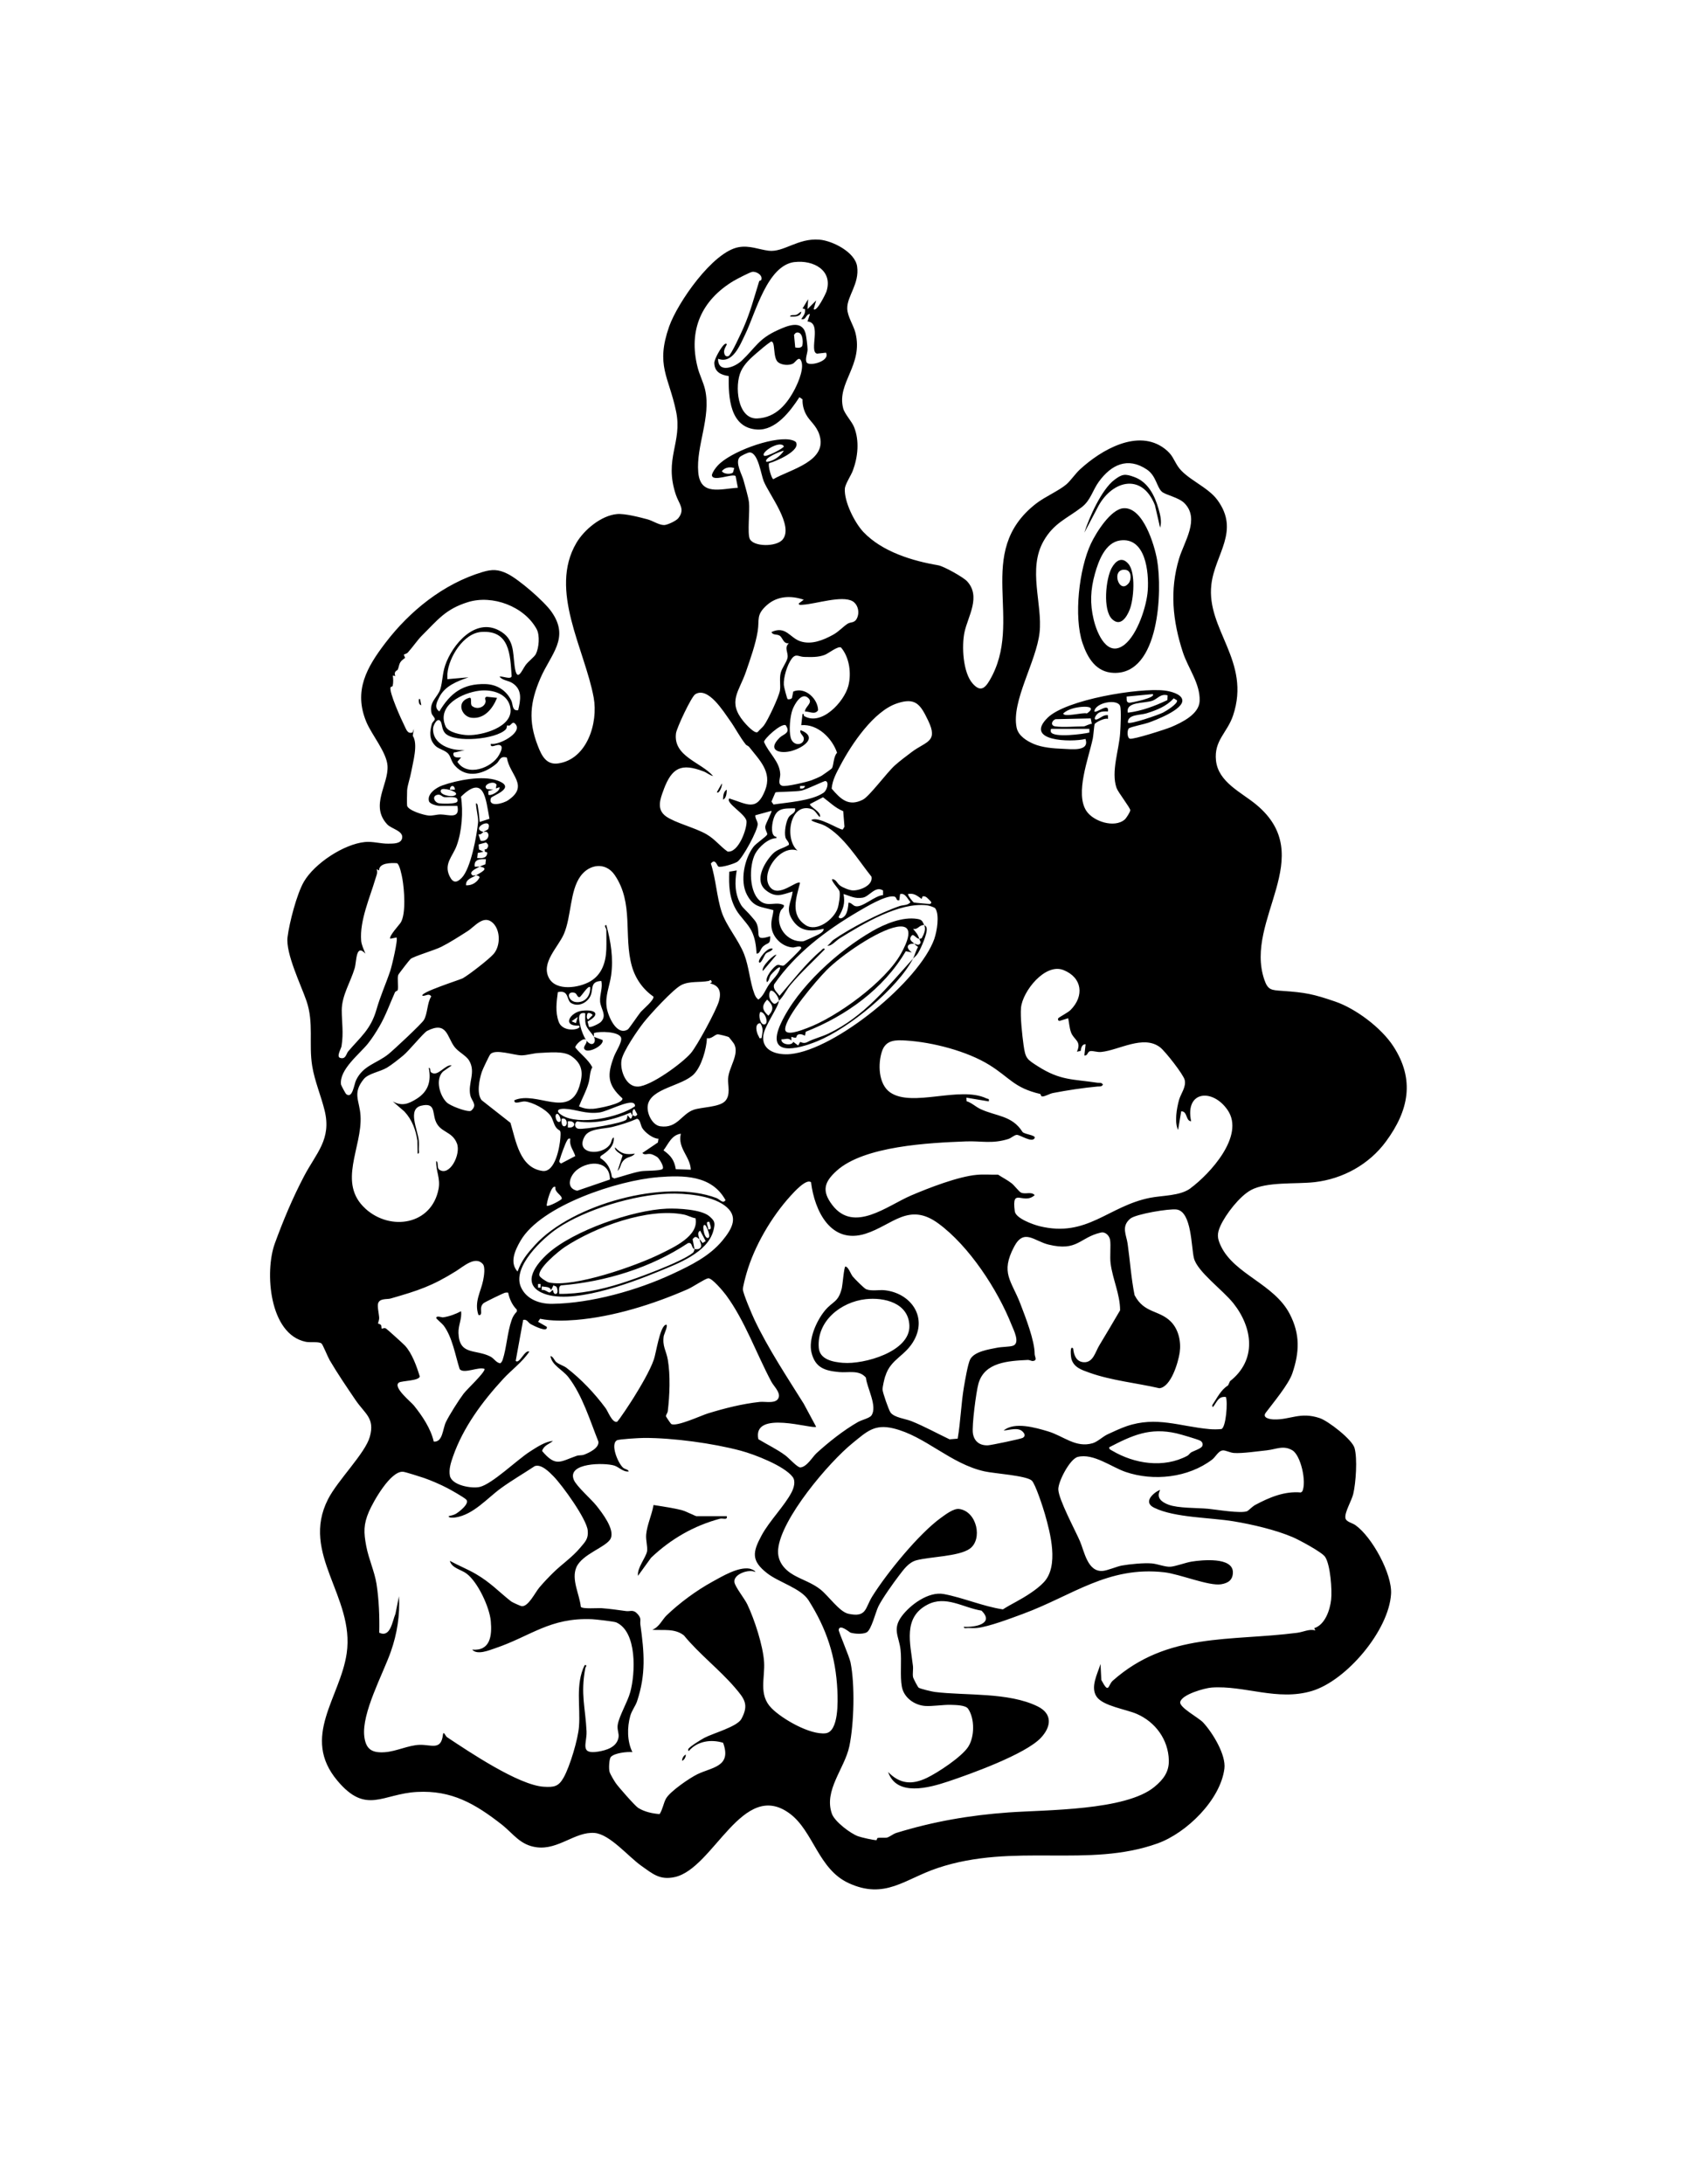 <svg viewBox="0 0 612 792" version="1.1" xmlns="http://www.w3.org/2000/svg" id="Layer_1">
  
  <path d="M453.73,431.56c5.85-3.16,16.37-2.13,23.21-2.91,10.22-1.18,19.72-6.42,25.83-14.71,8.35-11.33,10.54-22.46,2.71-34.53-4.41-6.79-13.74-13.73-21.13-16.25-8-2.73-10.7-3.27-19.11-3.86-4.09-.29-5.29-.24-6.62-4.19-7.26-21.69,19.76-44.53-2.86-63.33-5.38-4.48-13.77-8.1-14.63-15.99-.79-7.29,4.09-10.07,6.19-16.34,6.63-19.76-9.77-31.11-7.87-47.49,1.28-11.04,10.55-19.35,2.14-30.73-3.57-4.83-11.37-7.6-14.35-12.22-1.62-2.51-1.88-4.14-4.72-6.31-9.74-7.44-23.15.53-30.71,7.49-1.74,1.6-3.4,4.1-4.93,5.42-2.7,2.32-7.8,4.5-11.02,7-22.9,17.83-4.06,42.44-16.89,64.16-1.85,3.14-3.48,4.03-6.1,1.1-3.57-3.98-4.05-13.67-2.96-18.71,1.25-5.73,6.05-12.85.9-18.41-1.37-1.47-8.44-5.43-10.44-5.77-9.37-1.59-20.32-4.9-27.13-12.05-3.2-3.37-7.06-11.09-6.75-15.73.11-1.65,2.25-4.82,2.9-6.56,1.83-4.92,2.45-10.76.46-15.75-.87-2.18-3.43-4.75-3.97-6.84-2.42-9.27,7.43-15.65,4.44-27.41-.69-2.72-2.9-5.89-2.96-8.78-.09-4.48,4.49-8.95,3.58-15.25-.75-5.2-8.97-9.34-13.71-9.71-7.83-.62-12.97,4.71-18.43,4.01-3.59-.46-6.85-1.97-10.78-1.29-9.41,1.61-22.25,20.17-25.28,28.81-4.95,14.16-.11,18.06,2.53,30.77,2.35,11.32-4.5,17.06-.07,30.24,1.1,3.28,3.47,5.2.85,8.49-.75.94-3.95,2.45-5.11,2.46-1.84.03-4.2-1.58-5.99-2.06-2.95-.79-8.28-2.18-11.14-1.92-5.72.53-11.91,5.68-14.73,10.49-10.08,17.17,3.07,38.53,6.29,56.03,1.69,9.16-2.38,22.38-12.85,23.89-4.39.63-6.04-2.86-7.4-6.35-3.52-9.04-2.84-15.79.9-24.48,3.82-8.88,10.79-14.56,4.05-24.16-2.68-3.82-11.76-11.69-15.96-13.77-3.31-1.64-5.57-1.69-9.1-.63-14.18,4.26-26.36,14.13-35.15,25.63-6.78,8.88-11.74,17.42-6.91,28.84,1.96,4.63,7.32,10.94,7.63,15.79.44,6.82-6.46,14.43-.09,21.25,1.52,1.63,5.97,2.35,5.38,5.03-.45,2.05-3.23,1.92-4.96,1.95-2.84.05-5.65-.88-8.51-.6-7.7.77-18.25,7.75-22.13,14.35-2.61,4.46-5.32,14.98-5.96,20.16-.72,5.88,4.87,17.31,6.86,23.08,2.75,7.96.78,15.52,2.08,23.59.88,5.47,3.24,10.93,4.52,16.2,2.55,10.45-3.04,15.36-7.45,23.76-4.15,7.9-7.59,16.11-10.64,24.48-3.68,10.12-2.09,32.87,11.25,35.61,1.68.34,4.69-.18,5.7.61.48.37,2.3,4.92,2.96,6.04,2.89,4.92,6.19,9.75,9.39,14.47,3.44,5.06,7.07,6.51,5.18,13.31-1.67,6.01-11.65,15.74-15.17,22.66-10.12,19.86,9.76,35.27,6.78,55.86-2.33,16.09-16.74,30.33-3.34,46.23,10.46,12.42,16.25,4.72,28.85,4.04,12.55-.68,21.08,4.29,30.61,11.72,4.35,3.39,6.75,7.58,12.85,8.35,7.87,1,13.94-5.76,20.94-5.2,5.53.44,12.2,8.53,16.94,11.89,4.22,2.99,6.75,5.28,12.15,4.11,14.16-3.08,24.63-35.85,41.83-22.95,8.48,6.37,10.28,20.09,21.25,25.13,13.22,6.08,20.28-1.44,32.29-5.46,27.69-9.26,54.56.13,79.81-8.93,10.45-3.75,22.78-15.73,24.23-27.11.64-5.04-4.34-13.13-7.76-16.78-1.62-1.72-8.64-5.41-8.27-7.36.53-2.76,8.89-5.08,11.4-5.26,11.89-.85,23.85,4.99,36.37,1.24,12.58-3.77,27.96-22,28.72-35.22.42-7.27-6.93-20.66-12.91-24.9-1.25-.89-3.46-1.18-3.66-2.66-.28-2.07,2.28-6.25,2.85-8.66.95-3.97,1.57-12.87.46-16.7-.9-3.09-9.52-9.76-12.62-10.8-7.11-2.4-10.77.69-16.69.47-1.68-.06-4.23-.65-2.88-2.44,2.66-3.55,8.25-10.2,9.63-14.25,2.62-7.72,2.86-14.21-.94-21.54-5.66-10.92-20.04-14.34-24.95-24.59-1.4-2.91-1.48-4.51-.17-7.4,1.89-4.16,6.94-10.71,10.98-12.89ZM377.13,229.34c1.13-10.35-4.38-22.92,1.47-33.19,3.72-6.53,8.52-8.14,13.86-12.27,3.19-2.46,3.91-6.09,6.14-9.17,4.51-6.22,10.49-9.13,17.46-4.46,3.36,2.25,3.58,6.42,5.45,8.06,1.37,1.2,6.1,2.02,8.21,4.18,5.61,5.73-.14,13.92-1.97,20.01-3.48,11.54-2.34,22.64,1.35,33.97,1.92,5.89,6.33,11.36,6.1,17.7-.17,4.81-6.49,7.83-10.29,9.44-1.96.83-13.83,4.63-15.02,4.25-1.06-.34-1.05-3.24-.3-3.8.66-.49,5.67-1.52,7.01-2,2.69-.96,12.78-4.81,12.31-8.24-.32-2.28-4.6-3.22-6.52-3.44-9.29-1.03-35.59,3.29-42.31,9.85-8.78,8.57,8.45,8.99,13.7,7.72,1.61,4.67-5.18,3.68-8.3,3.57-3.32-.12-7.4-.46-10.42-1.74-2.6-1.1-5.63-2.97-6.25-5.91-2.01-9.55,7.16-23.94,8.32-34.52ZM395.69,260.5l.4,1.98c-.83-.08-2.42.91-2.92.91-2.99,0-7.63.42-10.36,0-1.78-.27-1.33-2.05.09-2.61l12.79-.28ZM385.74,258.66c1.76-1.54,4.38-2.14,6.65-2.34,2.59-.24,5.02.27,1.9,2.38-1.21-.52-8.61,1.58-8.55-.04ZM395.19,264.29v1.34c-2.29.55-12.99,1.99-13.96-.22-.07-.17-.16-1.13.23-1.13h13.74ZM396.41,267.99c.24-1.12.55-5.17.68-5.41.39-.69,3.8-2.4,4.86-1.89v-1.35c-1.53-.23-2.6.93-3.77,1.42-1.96.82-.75-1.81.72-2.44,1.01-.43,1.98-.37,3.04-.34.52-3.46-4.15.73-4.96,0,.37-3.27,8.44-4.71,9.38-1.95.48,1.41.13,7.82,0,9.8-.41,6.2-3.36,13.96-1.31,19.87.56,1.61,4.95,7.17,4.98,8.07.02.65-1.48,2.95-2.01,3.4-3.74,3.2-11.43.71-13.95-3.18-4.1-6.33.82-18.97,2.32-26ZM423.49,253.86c-4.55,2.14-9.28,3.95-14.33,4.57-.86-4.14,5.97-3.28,8.93-4.35,1.89-.69,2.9-2.65,5.49-1.95l-.08,1.72ZM425.79,253.22l1.18.71c.52,1.19-4.03,3.94-5.03,4.45-1.63.82-11.99,4.42-12.78,3.66-.1-3.08,4.37-2.64,6.75-3.38,3.74-1.17,7.22-2.51,9.88-5.44ZM409.79,254.82c-.55-.01-.85-.2-1.03-.72l-.06-1.52,9.46-.9c1.48,1.29-7.8,3.14-8.37,3.13ZM339.01,340.29c-5.45,15.51-35.87,40.26-52.21,41.92-4.54.46-10.58-.94-9.88-6.72.43-3.57,5.49-10.29,5.65-12.59-.55.54-1.34,1.45-2.03.91-1.33-1.04-1.97-2.95-1.09-4.49,1.11-.71,3.2,2.43,3.12,3.58,1.72-1.68,2.73-4.03,4.27-5.86,3.82-4.53,8.27-8.56,12.39-12.83-.45-.73-1,.15-1.35.45-5.52,4.63-10.37,11-15.09,16.43-.88-1.29-2.52-2.42-1.95-4.17,7.74-11.21,18.76-19.5,30.41-26.35,2.9-1.7,9.87-5.91,12.97-5.52,1.38.17.62,1.71,2.03,1.38l.28-2.21c1.89-.58,2.72,1.84,3.77,2.89-.97,1.27-2.62.98-3.96,1.44-7.16,2.46-17.87,7.95-24.08,12.31-.55.39-1.35,1.62-2.14,2.02,1.51.32,3.04-1.74,4.54-2.66,8.4-5.2,21.57-13.19,31.68-11.94.65.08,2.69.66,3,1.16,1.55,2.43.54,8.31-.36,10.87ZM321.18,498.98c1.95-6.37,7.39-7.19,10.58-13.29,4.54-8.68-1.67-16.79-10.71-17.83-2.13-.25-4.88.41-6.83-.38-.73-.29-4.2-3.79-4.86-4.6-.8-.99-1.6-3.59-2.69-3.62-.46-.01-1.03,6.84-1.26,7.76-1.32,5.37-3.26,4.68-6.18,8.23-3.06,3.72-6.02,10.41-4.84,15.2,1.36,5.54,4.87,6.59,10.03,7.07,3.39.31,7.25-.91,9.71,2.01.35,3.68,4.31,10.47,1.98,13.75-.67.95-3.56,1.61-4.86,2.35-5.24,2.99-10.74,7.37-15.04,11.3-1.46,1.34-3.48,4.96-5.84,5.17-1.05.09-4.18-3.41-5.41-4.32-3.09-2.31-6.57-3.92-9.85-5.92-2.28-10.85,19.76-3.47,20.96-4.51l-4.49-8.34c-6.07-9.7-12.92-20.04-17.83-30.36-.91-1.91-4.13-9.43-4.25-11.07-.06-.91.98-4.7,1.31-5.85,2.83-9.88,9.09-20.54,16.01-28.13,1.06-1.16,5.69-6.37,7.4-4.91,1.28,10.46,7.24,22.69,19.84,18.64,9.72-3.12,15.61-11.53,26.29-3.74,11.2,8.17,21.58,24.08,26.64,36.86.67,1.69,3.3,6.69.38,7.56-1.27.38-3.97.35-5.63.68-2.88.57-8.24,1.34-9.77,4.19-.84,1.56-1.9,7.78-2.26,9.9-1.07,6.24-1.22,12.65-2.29,18.88l-2.94.25c-4.58-2.18-9.04-4.65-13.75-6.56-2.24-.91-6.27-1.3-7.66-3.15-.65-.86-2.84-7.18-2.9-8.28-.05-1.01.64-3.85.97-4.93ZM305.87,494.18c-3.7-.3-8.5-1.19-8.84-5.49-.77-9.71,8.09-16.6,16.98-17.6,6.73-.76,15.58,1.33,15.89,9.57.35,9.49-16.55,14.13-24.02,13.51ZM242.26,493.03c-.57-3.31-2.06-4.87-1.46-8.67.07-.44,2.04-4.66.57-3.93-2.05,1.01-3.36,10.2-4.16,12.51-1.41,4.1-4.98,10.06-7.33,13.84-.68,1.1-5.58,8.7-6.1,8.79-1.76.31-3.21-3.79-4.07-4.95-4-5.4-8.85-10.53-14.19-14.63-1.02-.78-2.62-1.19-3.68-2.05-.76-.61-1.04-1.93-2.14-2.26.44,3.37,4.39,4.96,6.5,7.68,5.06,6.54,7.84,15.75,10.88,23.37.33,2.31-3.37,4.06-5.21,4.75-.86.32-1.86.12-2.73.43-5.96,2.1-7.5,4.11-12.49-1.78.62-2.01,2.48-2.46,3.94-3.61-2.61.06-5.98,2.31-8.34,3.82-4.67,2.99-13.76,11.82-18.24,12.84-2.89.66-10.11-.57-10.8-4.06-.45-2.31.37-4.81,1.12-6.97,3.73-10.67,10.71-19.99,18.23-28.16,3.04-3.3,6.87-6.01,9.47-9.9-1.67-.81-3.59,4.68-4.95,3.38l2.71-14.86c1.42-.35,1.8,1,2.75,1.53.93.51,6.35,3.3,5.81.96l-3.15-1.81.72-1.1c4.14.86,8.77.77,13.01.42,13.64-1.13,28.15-5.7,40.63-11.17,1.78-.78,6.05-3.68,7.31-3.92,1.38-.26,5.61,4.87,6.54,6.12,6.79,9.2,11.02,21.25,16.4,31.34.9,1.68,3.25,3.78,2.7,5.68-.74,2.55-4.88,1.46-6.9,1.68-6.34.69-12.72,2.3-18.8,4.17-2.44.75-11.42,4.95-13.32,3.83-.15-.09-1.89-2.59-1.89-2.82,0-.58.57-1.17.65-1.81.69-5.71.98-13.03.01-18.69ZM146.92,487.93c-.57-.62-6.45-5.93-6.89-6.2-.69-.42-1.41.18-1.55.03-.12-.14,0-.9-.3-1.31-.29-.4-.92-.41-1.03-.54-.06-.08.43-1.28.41-1.97-.05-1.43-.74-4.16-.4-5.31.56-1.94,3.28-1.41,4.54-1.78,10.12-2.91,15.06-4.52,23.79-9.97,2.62-1.63,6.95-5.62,9.66-2.54.97,1.1.43,4.43.11,5.99-.86,4.18-3.31,7.78-1.69,12.49,1.54.36.71-1.72.99-2.83.15-.59.38-1.01.83-1.42.44-.4,7.35-3.76,7.89-3.84.35-.05.72-.09,1.07.01.47,2.3,1.48,4.5,3.13,6.14v.72c-.95,1.02-1.43,1.78-1.89,3.11-1.53,4.33-1.85,10.21-3.23,14.33-.15.44-.52,1.2-.96,1.3-1.66-.38-1.99-1.71-3.68-2.54-5.36-2.62-11.13-.32-11.4-8.46-.09-2.82,1.34-5.27.93-7.88-1.88,1.02-4.43,1.96-6.57,2.22-.45.05-2.44-.79-2.43.26,0,.2,2.28,2.15,2.69,2.7,3.19,4.29,4.21,10.77,5.81,15.8,1.5,1.9,6.98-1.02,9.06-.04,0,1.44-6.37,7.28-7.66,9-1.73,2.29-5.18,7.73-6.4,10.27-1.19,2.48-1.1,7.34-4.4,7.06-1.07-4.74-4.21-9.39-7.25-13.15-1.02-1.26-7.73-6.62-5.39-8.25.97-.68,7.33-.6,7.57-2.22-1.08-3.58-2.8-8.4-5.38-11.2ZM203.77,434.71c-.07.4-4.9,3-5.42,2.49-.15-.95,1.77-8,3.15-6.75-.43,1.92,2.51,2.92,2.28,4.27ZM208.68,379.79c.11-1.03,2.92-3.68,3.89-2.75-.81-1.19-1.61-3.27-1.93-4.59-.49-2.05-1.54-5.69,1.66-5.05.02,1.37-.14,2.71.21,4.07.42,1.59,2.3,3.27,2.94,4.49v-1.35c1.97-.75,9.1-.61,9.85,1.65.5,1.51-1.89,5.05-2.54,6.78-2.49,6.61-2.57,10.2,3.03,15.24.45,1.96-9.12,3.71-10.58,3.79-2.04.11-3.32-.07-5.17-.9,1.1-2.82,2.64-5.51,3.47-8.45.57-2.02.37-3.95,1.36-5.73-1.56-2.94-4.25-4.69-6.2-7.2ZM207.21,363.72c2.45,1.45,5.37.09,6.73-2.1,1.61-2.6-.28-5.71,4.21-5.92.57,2.53-.62,4.83-.45,7.42.19,2.77,2.68,5.02.25,7.47-.6.61-3.73,2.15-4.29,1.76l-.51-1.94c4.91-2.63,2.96-4.49-2-3.91-4.19.5-7.54,5.63-1.12,5.41,1.52,1.31-5.77,2.92-7.35-1.43-1.29-3.57-.79-7.07-.31-10.73,4.16-.91,3.08,2.95,4.82,3.97ZM208.28,359.94c1.1.22,1.06,1.8,1.98,1.61.65-.19,3.09-4.43,3.84-3.59.2,3.12-1.86,5.72-5.14,5.4-2.84-.28-3.71-4.02-.69-3.41ZM213.21,367.41c.42-.28,1.49.1,1.79.67l-1.57,1.57c-.98-.27-.37-2.14-.22-2.24ZM209.6,368.76l-.68,2.24-1.57-.68,2.25-1.57ZM274.03,295.62l5.84-1.6c.29.27-2.15,4.67-2.25,5.67-.12,1.26.89,2.44.69,2.89-.4.9-3.93,3.11-4.98,4.49-3.29,4.32-4.96,12.35-2.4,17.28,2.45,4.71,4.95,4.35,9.65,5.67-.15,2.19-.97,3.59-.71,6.11.39,3.84,3.97,7.29,7.88,7.43.5.02,2.96-.95,2.92.22-.01.45-5.89,6.16-6.31,6.32-.75.3-1.52-.4-2.37-.18-1.13.28-4.82,4.67-3.71,6.24.81-.7.75-1.83,1.37-2.68.26-.36,3.26-3.63,3.36-2.49-.46,2.24-2.69,4.11-3.98,5.93-1.35,1.9-1.95,4.11-3.91,5.54-.79-.59-1.12-1.24-1.46-2.13-1.62-4.21-1.92-9.74-3.7-14.31-2.06-5.26-6.44-10.21-8.14-15.28-1.82-5.44-2.1-12.05-3.94-17.6,1.59-2.06,2.28.81,2.69,1.06.91.54,5.87-1.03,6.9-1.71,1.97-1.29,7.51-11.55,7.4-13.7-.05-1.07-.96-2.03-.86-3.16ZM287.54,272.18c3.96-1.19,9.33-4.87,2.92-7.43-.62,1.08,1.05,1.9,1.14,2.96.22,2.45-3.83,3.2-4.76-.24-.68-2.54-.26-7.68.67-10.17.72-1.92,3.3-6.58,5.76-4.14,1.77,1.76-1.26,3.05-1.24,4.84,1.71-.05,3.54,1.29,4.75-.45-.03-4.09-4.63-8.61-9-6.8l-.47,2.31c-.23.5-1.33.61-1.58.44-.22-.15-1.34-4.43-1.38-5.16-.16-2.72,1.21-7.22,2.8-9.4,1.6-2.19,2.55-.76,4.64-.73,2.6.04,4.93.18,7.4-.75,1.35-.51,4.76-3.29,5.91-2.68,3.06,3.59,3.84,9.44,2.65,13.94-1.53,5.8-9.76,14.67-16.04,10.91-.23-.14.12-.92-.58-.73l-.46,4.05c5.98-.52,11.24,4.77,13,10.02-1.3,1.22-1.26,4.71-1.86,5.62-.13.19-3.36,2.49-3.79,2.73-.92.51-2.77,1.31-3.76,1.66-1.76.6-9.07,2.36-10.47,1.96-1.84-.52-.69-2.7-.74-4.21-.16-4.65-4.21-7.64-5.88-11.71.03-1.12,5.93-6.66,7.82-6.1,2.09,2.93-.8,3.23-2.16,4.57-4.79,4.71.21,6.06,4.71,4.71ZM292.04,285.01c-.24.9-.96,1.01-1.8.89v-.9s1.8,0,1.8,0ZM281.3,287.33c.4-.25,7.41-.21,9.48-.66,1.87-.41,8.22-3.56,8.68-3.47,1.41.28.6,3.36-.69,4.25-4.29,2.96-13.06,3.49-18.16,4.27l-.74-1.07,1.43-3.33ZM299.11,299.32c7,3.78,12.19,12.52,17.04,18.57.65,3.13-4.18,5.07-6.78,4.98-1.24-.04-3.59-1.01-4.6-1.74-1.15-.83-1.39-2.26-2.83-2.35-.59.63,2.36,3.49,2.61,4.41.34,1.29-.24,4.96-.71,6.27-1.45,4.03-7.57,8.61-11.58,5.99-5.72-3.74-3.38-9.96-2.03-15.31-1.18-1.12-7.66,5.49-10.82,1.59-3.94-4.86,3.56-15.66,9.92-13.3-4.86-4.12-2.88-17.54,4.98-15.1,1.51.47,2.03,2.07,3.12,2.95.74-1.86-3.83-3.77-3.6-4.72l4.74-2.47c2.44,1.81,4.43,3.88,7.32,5.04l.46,5.65-.61,1.01c-1.09.28-9.12-5.17-11.46-3.37,1.48.98,3.19,1.06,4.82,1.94ZM306,324.18c2.54.73,4.1,1.79,6.96,1.32,2.46-.4,4.52-4.42,7.39-2.61v1.68c-3.01.17-7.42,4.57-9.96,4.03-1.05-.22-1.5-1.34-2.58-1.27-.1,1.4-.32,3.33-1.13,4.5-.46.66-1.87,1.85-2.47.67,1.72-2.96,2.42-4.84,1.81-8.32ZM276.29,327.08c-4.74-2.97-4.62-13.2-2.29-17.55,1.3-2.42,4.76-5.61,7.67-5.62v-.44c-2.21-.28-1.63-4.35-1.22-5.96,1.17-4.59,3.74-4.38,7.98-4.4.34,1.88-1.56,1.92-2.35,3.27-1,1.69-1.6,5.31-1.15,7.22.22.96,1.51,1.82,1.25,2.75-2.11,1.37-4.21,1.45-6.04,3.44-2.95,3.2-6.62,9.56-2.28,13.03,3.57,2.85,5.82,1.62,9.68.45-.52,4.28-2.8,6.29.08,10.5,2.85,4.17,6.73,4.01,11.18,3.01.11,1.02-1.37,1.8-2.1,2.18-.67.35-4.96,2.33-5.33,2.36-5.84.46-10.4-5.47-8.22-10.95.35-.87,1.36-1.13,1.23-2.14-2.65-1.43-5.42.52-8.09-1.15ZM275.82,366.96c1.77-.16,3.17,4.15,1.57,4.5-1.59.34-2.37-3.35-1.57-4.5ZM276.27,376.41c-1.05.22-.72-.13-1.01-.58-.84-1.29-1.69-4.74.56-4.82,1.26,2,.77,3.22.46,5.4ZM278.3,362.46c2.21,1.98,2.6,3.57.45,5.84-2.21-1.98-2.6-3.57-.45-5.84ZM264.13,391.11c-.14,2.35,1.02,5.88-1.05,8.13-2.09,2.27-8.64,2.18-11.46,3.18-4.47,1.58-5.86,6.84-12.08,5.98-2.98-.41-5.04-4.87-4.53-7.69,1.12-6.15,12.47-6.88,16.73-11.23,2.75-2.81,4.56-9.17,4.73-13.06,1.56.47,2.78-1.25,3.83-1.36.49-.05,3.74.76,4.13,1.03.12.09,1.74,2.17,1.87,2.41,2.06,3.76-1.92,8.45-2.16,12.61ZM262.09,449.82c-4.72,5.71-11.46,9-18.09,12.09-12.81,5.98-29.54,10.67-43.66,10.87-4.6.06-9.45-1.66-11.39-6.15-3.15-7.3,7.81-17.52,13.3-21.23,10.2-6.89,27.86-12.14,40.14-12.56,6.1-.21,15.24.56,20.34,4.17,5.52,3.92,2.92,8.5-.64,12.81ZM250.6,424.14l-5.44-.19c-.55-3.33-1.81-4.92-4.46-6.83,1.81-2.37,2.92-5.57,6.29-6.03-1.25,5.29,3.46,8.29,3.61,13.06ZM230.1,402.09l1.11,2.02c-.64.9-.96.68-1.79.22-.14.53-.07.99-.68,1.35l-1.11-1.34c-.02.53-.08,1.2-.41,1.62-1.03,1.29-15.33,3.71-17.39,3.33-1.63-.3-1.45-2.37-.39-2.66,6.36,1.06,13.46-.66,19.3-3.2.36-.02.07.57.69.91.18-.66-.34-1.66.68-2.24ZM209.38,424.15c4.43-3.44,11.94-3.28,11.88,3.55l-11.88,4.07c-4.37-.98-2.64-5.57,0-7.62ZM217.71,419.86l.21-.68c2.42-1.56,5.03-3.53,4.74-6.74-.82.3-.77,1.64-1.34,2.48-2.94,4.34-12.95,3.7-9.2-2.89,1.66-2.92,6.97-2.62,10.1-3.41,2.99-.76,5.98-1.68,8.8-2.93,1.27.02,1.3,2.29,2,3.39,1.01,1.59,3.88,3.82,5.86,3.83l-.21,1.36-5.64,3.81c.85.95,1.78.1,3.17.41.59.13,1.88.77,2.34,1.16.63.53,2.72,3.7,1.7,4.3-1.13.67-6.18.49-7.79.77-3,.52-6.58,1.82-9.58,2.61l-.88-.46c-.44-3.03-1.64-5.36-4.28-6.99ZM258.25,356.15l-.67.45c3.42.71,4.16,3.13,3.24,6.4-.92,3.26-7.97,16.33-10.23,18.92-3.19,3.67-14.46,11.91-19.16,12.08-4.35.16-6.59-5.91-5.96-9.6.54-3.14,5.86-10.89,8.01-13.61,2.33-2.95,10.82-12.24,13.8-13.67,3.04-1.46,6.54-.79,9.82-1.42.47-.09.71-.89,1.14.44ZM217.45,403.39c2.89-.38,10.52-4.56,12.43-3.34.43.28.53.63.44,1.12-5.86,4.04-20.27,7.04-26.44,3.25-2.44-1.5-1.63-2.46.97-2.36,4.25.17,7.56,2,12.6,1.33ZM206,408.83v-2.25c3.12-.38,3.07,2.65,0,2.25ZM204.87,408.38c-1.23.29-1.25-2.03-1.12-2.7,2-.7,2.38,2.39,1.12,2.7ZM203.3,406.58c-1.33,1.31-2.52-2.73-1.12-2.69.64.02,1.56,2.27,1.12,2.69ZM205.66,413.67c.35-.56.42-.95,1.24-.78-.49,2.56,1.12,4.1,1.8,6.3l-5.17,2.71c-.95-.66-.6-.85-.37-1.71.3-1.17,1.93-5.62,2.5-6.52ZM238.67,426.85c9.25-.71,19.51-.8,24.53,8.33-.96,1.42-2.07-.3-3.28-.76-18.67-7.1-52.46,2.3-65.82,17.01-2.81,3.09-4.9,5.59-6.34,9.64-3.02-3.27-.88-7.78,1.04-11.11,7.43-12.92,35.66-22.01,49.87-23.09ZM329.43,324.18c2.16-.42,3.32.66,4.94,1.78l.28-.91c1.28-.32,1.94.82,2.85,1.65.61.57.33.95-.18,1.07-.28.06-5.5-.43-5.78-.52-.39-.13-2.44-2.79-2.1-3.08ZM325.37,255.06c6.78-2.27,8.52.35,11.34,6.22,3.76,7.81-.78,7.52-5.91,11.37-1.84,1.38-4.51,3.39-6.16,4.88-2.95,2.65-9.25,11.26-11.64,12.45-5.16,2.59-8.01-.17-11.3-4.03.33-3.3,1.74-5.71,3.23-8.53,4.02-7.61,12.03-19.54,20.43-22.35ZM309.28,218.01c1.74.98,2.47,3.43,1.92,5.32-.84,2.89-2.42,2.01-3.71,2.84-1.64,1.06-3.17,2.84-5.24,3.98-3.58,1.97-7.9,3.76-11.98,2.36-3.79-1.31-5.22-5.72-10.4-3.33.49,1.23,1.94.68,2.96,1.31,1.14.71,1.32,3.08,3.35,2.74-1.78,1.69-.23,3.23-.46,5.13-.19,1.57-2.05,3.78-2.5,5.64-.54,2.25.04,4.51-.29,6.44-.39,2.28-4.36,10.74-5.83,12.66-.51.66-1.41,1.4-2.15,2.25-.96,1.12-4.49-2.86-5.22-3.76-5.9-7.22-1.6-10.76.89-18.04,1.56-4.56,3.5-9.94,4.25-14.66.69-4.29-.68-5.9,3.35-9.48,3.79-3.36,8.75-3.52,13.36-1.95l-1.8,1.35c-.12.75,1.1.49,1.59.46,4.69-.3,14.04-3.45,17.91-1.27ZM277.17,165.22c-1.28-1.26,5.89-5.74,7.2-3.37,0,.66-6.51,4.05-7.2,3.37ZM284.38,163.43c-1.41,2.09-3.72,3.77-6.3,4.05-1.27-1.33,5.15-3.92,6.3-4.05ZM277.08,174.54c2.02,4.91,10.92,16.1,6.85,21.09-2.23,2.73-10.62,2.7-11.94-.24-.91-2.03.07-10.18-.28-13.23-.23-1.94-1.4-5.84-1.96-7.95-.62-2.31-3.12-6.37-1.46-8.41.4-.49,3.05-1.78,3.7-1.75,3.1.14,4.06,8.01,5.09,10.49ZM288.26,95.03c6.81-.83,14.01,3.01,11.56,10.66-.24.74-3.57,7.62-4.63,6.4l.9-3.15-3.15,3.15.23-3.6-2.03,3.38.89.21c.24,1.53-.55,2.45-1.35,3.6,1.87.51,1.55-1.83,3.15-1.79l-.9,2.69c5.42.32.38,10.94,3.47,11.66l3.25-.36c1.62,3.08-5.95,5.05-6.97,3.59-.78-1.12.31-3.45.29-4.76-.02-1.2-.46-4.94-.79-6.01-1.46-4.85-6.77-2.46-9.91-1.05-7.14,3.2-8.15,6.36-13.19,11.13-2.52,2.39-8.65,4.74-8.58-.69,5.3,2,7.92-4.91,9.84-8.85,3.75-7.69,7.96-25.02,17.91-26.23ZM288.49,125.99l-.44-4.6.65-.71c2.44-.81,2.75,2.98,2.37,4.63-.32.97-1.76.85-2.58.68ZM288.51,140.76c-2.86,5.58-6.92,10.69-13.84,10.97-7.18.29-8.29-11.93-5.86-17.15,1.26-2.7,3.56-4.75,5.62-6.52,1.72-1.48,3.4-2.93,5.27-4.21,1.73-.25.55,5.76,2.54,7.47,1.26,1.08,3.96,1.3,5.45.52.8-.42,1.95-2.59,2.77-1.31,1.54,2.42-.76,7.89-1.96,10.22ZM266.22,101.82c1.07-.64,5.82-3.12,6.71-3.25,1.49-.21,3.99,1.29,3.19,3.04-.04.09-.61.06-.73.44-1.83,5.86-3.13,10.98-5.66,16.77-.67,1.53-4.55,10.06-5.46,10.31-.57.15-.94.13-1.3-.38-.73-1.54.05-2.54.69-3.84-.12-.49-.6-.27-.91-.01-1.12.91-3.65,5.3-3.62,6.74.08,3.25,2.41,4.33,5.23,4.72-.12,7.7.37,18.82,10.34,19.39,6.72.38,12-6.64,15.3-11.71l1.14.77c-.07,1.88.38,3.74,1.25,5.4,1.35,2.56,3.66,3.88,4.83,7.33,3.28,9.73-10.57,12.66-16.67,16.21-.65-.04-2.1-5.13-1.52-5.8,2.28-.58,11.74-4.59,9.65-7.72-.64-.5-1.52-.72-2.31-.84-6.58-.96-21.48,4.47-26.03,9.46-.8.88-1.76,2.18-2.08,3.35.04,2.78,7.23-.58,8.59.4l.83,4.27c-6.31.37-13.6,3.03-14.37-5.59-.85-9.56,4.72-19.98,2.49-29.96-.58-2.6-2.05-5.42-2.72-8.09-3.44-13.51,1.38-24.39,13.15-31.43ZM266.36,169.73l-.45,1.59c-.77.75-3.4.63-4.04-.47,1.08-1.36,2.91-1.68,4.49-1.12ZM240.79,286.24c2.98-7.9,6.37-9.6,14.42-6.53,1.31.5,2.2,1.39,3.49,1.69-4.42-5.06-14.53-7.11-13.47-15.49.25-1.95,5.57-13.29,6.99-14.17,4.64-2.9,10.21,6.22,12.53,9.45,2.1,2.92,3.52,5.91,5.83,8.81.25.31.88.44,1.18.83,3.78,4.84,8.41,9.06,5.81,15.71-3.09,7.89-6.58,4.97-13,2.99-1.55,1.64,6.07,5.69,6.25,8.3.19,2.67-2.9,11.47-6.87,10.95-2.79-1.96-4.5-4.44-7.65-6.27-4.11-2.38-11.37-4.13-14.68-6.48-3.57-2.54-2.12-6.34-.82-9.77ZM204.55,338.71c2.75-6.36,2.14-15.63,6.03-20.99,3.23-4.45,9.14-5.23,12.42-.43,6.99,10.23,3.15,22.01,6.21,32.99,1.26,4.51,4,8.43,7.84,11.09.31,1.27-3.83,4.64-4.65,5.63-.82.98-4.21,6.02-4.64,6.28-4.13,2.52-7.24-5-7.68-8.02-.61-4.23,1.09-7.69,1.63-11.65.85-6.18-.12-12.2-1.75-18.18-1.11,0,0,1.32,0,1.57,0,2.39.08,4.81,0,7.2-.17,4.68-1.57,9.19-5.88,11.68-4.01,2.31-12.3,3.64-14.93-1.23-2.99-5.54,3.33-11.17,5.4-15.95ZM195.42,381.82c3.64-.13,9-.88,11.89,1.16,4.14,2.93,4.31,6.27,2.88,10.9-3.71,11.94-15.39,1.57-23.56,5.05-.3,1.76,2.45.34,3.78.46,2.84.26,7.61,2.81,9.29,5.16.96,1.34,1.1,3.03,2.04,4.28,1.26,1.68,1.84.11,1.55,3.83-.26,3.37-1.9,12.55-6.48,11.93-8.29-1.12-9.66-10.98-11.63-17.45l-10.47-8.22c-1.87-2.45-.82-7.51.08-10.26.27-.84,2.66-5.89,3.08-6.38,1.79-2.07,8.55.38,11.3.39,1.82.01,4.42-.78,6.26-.85ZM180.99,270.12c1.88.25.69,2.48.04,3.65-2.6,4.7-11.54,8.05-15.1,2.45l1.34-1.57c-.79,0-2.31.22-2.7-.68-.2-.45-.19-1.3.62-1.17l3.42-.85c-4.88.4-11.84-1.97-11.49-7.9.06-1.08,1.58-4.14,2.71-2.47.63.93.4,3.03,1.73,4.36,3.53,3.52,18.39,2.16,21.91-1.44.47-.48.34-1.22.53-1.47.07-.09.59.2.82.07.87-.51,1.24-1.8,2.3-.4,2.34,3.12-6.25,7.64-9.04,7-.32,1.8,1.81.28,2.92.42ZM173.91,250.45c4.61-.57,10.62,1.04,11.28,6.51.8,6.7-10.28,9.75-15.45,9.61-2.34-.06-7.12-.94-8.1-3.18-3.36-7.68,6.15-12.18,12.27-12.94ZM185.46,253.98c-1.82-3.68-5.22-5.82-9.4-5.93-8.18-.2-12.67,3.27-16.68,9.92-1.96-1.36-.96-3.27-.09-5.04,2.09-4.25,6.53-5.87,10.68-7.34l-7.66.68c0-.67-.05-1.35,0-2.02.48-5.84,5.79-14.67,12.36-15.11,10.23-.68,10.41,8.2,10.94,16.02-.23,1.41-3.44-.13-4.39.21,1.11,1.39,3.13,1.34,4.66,2.32,3.73,2.4,2.95,6.15,2.1,9.83-2.28.37-1.82-2.13-2.52-3.55ZM141.69,249.21c.07-.23.69-.17.77-.54.25-1.11.22-2.6.03-3.74l.9.23c-.68-1.79.75-2.01.9-2.33.4-.87.38-1.7.91-2.62.53-.93,1.69-1.52,1.72-1.63.1-.28-.54-.96-.36-1.24.06-.1.97-.28,1.35-.69,1.91-2.1,3.54-4.59,5.22-6.25,5.67-5.61,8.46-9.53,16.61-12.06,8.93-2.77,20.44,1.54,24.94,9.78,1.23,2.26.84,6.81-.29,9.05-.53,1.04-2.73,2.65-3.69,3.96-1.38,1.87-3.16,6.8-4.01.39-.7-5.22-.07-9.89-5.59-12.88-8.77-4.75-17,5.07-19.59,12.58-1.01,2.93-.96,5.97-1.75,8.6-.92,3.02-4.2,4.63-3.21,8.76.21.86,1.29,1.66,1.19,2.26-.07.44-.89,1-1.07,1.65-.82,2.92-1.05,5.63,1.29,7.96,1.22,1.22,3.74,1.6,4.81,3.07.89,1.22.92,2.58,2.23,4.08,4.38,4.98,10.72,3.01,15.1-.69,1.2-1.01,1.21-2.97,3.78-2.2.94,6.31,8.21,10.16.47,15.45-1.89,1.29-7.46,2.71-6.24-.82.27-.78,9.76-3.72,2.21-6.35-5.41-1.88-14.44-.08-19.81,1.8-2.17.76-5.68,3.04-4.88,5.75.3,1.02,2.86,1.67,3.75,1.67h6.53c1.11,5.01-3.29,3.12-6.07,3.12-1.57,0-2.88.54-4.38.39-1.77-.17-7.12-1.73-7.77-3.49-.1-.27-.05-5,0-5.67.14-1.87,1.09-4.47,1.43-6.4.73-4.01,2.61-10.27.62-13.37l.39-2.5-.48,1.32c-1.84.61-2.25-1.1-2.99-2.57-1.11-2.2-5.57-12.03-4.98-13.83ZM176.64,301.73c1.37,1.01.1,3.68-2.32,3.11l-.73-2.26c1.03.08,1.4-.66,1.79-.92-4.98-1.22,3.4-5.62,1.77-1.16-.14.39-1.19.78-1.77,1.16.33.08.93-.18,1.27.07ZM175.88,308.83l.87.27c0,2.15-1.92,2.17-3.63,2.02l.2-1.83,2.06-.42-1.61-.86-.14-1.8,2.67-.73c1.01.74,1.03,1.37.27,2.34-.12.15-.5.15-.72.15l.05.86ZM172.67,317.42c.56.13.96.04,1.34.67-.89,1.87-2.85,3.05-4.94,2.93-.21-2.22,2.19-2.72,3.6-3.6-.35-.08-.99.17-1.28-.05-1.68-1.23,1.72-2.62,2.64-3.11-.58-.08-1.22.06-1.8,0-.43-2.68,1.93-2.84,4.06-2.7l-.19,1.83c-.86.3-1.5.57-2.06.87,3.93.53.05,2.28-1.35,3.15ZM174.02,298.06c-.14-1.64-.28-3.44-.59-5.05-.1-.5-.09-1.79-.76-1.71,0,1.96.94,5.11.76,6.92-.47,4.79-2.62,16.69-5.94,20.1-1.77,1.82-3.14,1.96-4.38-.59-2.21-4.54,1.13-7.18,2.57-11.13,1.89-5.15,2.4-12.34,1.55-17.71,8.52-8.35,8.98.89,10.33,8l-3.54,1.16ZM177.17,288.15v-1.35s1.8-.45,1.8-.45l-2.26-.22c-2.06-1.4,2.4-3.39,3.41-1.61l-.24,1.37,1.34-.45c.29,1.51-3.39,3.37-4.05,2.7ZM165.46,287.92c-.36,1.58-6.74.42-5.4-1.56.57-.84,5.65.47,5.4,1.56ZM163.21,286.35c.01-1.79,1.8-1.77,1.8,0h-1.8ZM161.2,289.04c1.22.17,5.42-.68,4.7,1.59-.31.98-5.9.88-6.88.59-1.48-.43-2.36-2.48-.44-3,1.27-.34,1.71.7,2.62.82ZM123.91,379.23c.78-4.83.06-8.49.07-12.95.02-5.35,3.19-10.15,4.68-15.17.76-2.56.36-9.08,3.91-5.32-.59-1.48-1.42-3.11-1.55-4.73-.59-7.24,3.25-15.83,5.11-22.2.39-1.35.97-2.28.51-3.69l.89.46c-.09-2.78,4.37-2.79,6.47-2.63.96.32,1.76,4.47,1.98,5.67.68,3.83,1.37,12.55-.59,15.83-.46.77-4.48,5.05-3.79,5.89l2.25-.45c.63.63-1.75,10.55-2.23,11.96-1.73,5.17-3.48,8.76-5.08,14.28-2.07,7.14-5.8,9.86-10.24,15.08-.72.84-.82,2.96-2.9,2.34-1.47-.44.36-3.33.53-4.36ZM125.56,396.71c-.19-.16-1.83-3.19-1.86-3.46-.68-5.41,6.74-11.05,9.77-14.83,1.55-1.94,2.9-4.07,4.15-6.21,2.28-3.91,3.69-7.94,5.64-12.35.22-.51.95-.53,1.03-.87.27-1.28-.2-4.37.16-5.44.12-.35,4.07-5.47,4.49-5.82,1.2-.99,8.67-3.16,11.14-4.4,3.07-1.54,6.66-3.85,9.59-5.72,2.58-1.65,5.82-6.13,9.16-2.92,2.81,2.71,2.76,8.45.15,11.32-1.79,1.98-8.75,7.38-11.1,8.72-.87.5-15.99,5.26-14.58,6.36,1.21.1,2.29-1.08,3.14.22-1.53,2.39-1.29,6.28-2.68,8.57-.86,1.42-11.03,10.9-12.86,12.36-4.32,3.45-9.14,4.05-11.73,9.44-.73,1.52-1.28,6.93-3.61,5.02ZM132.61,438.3c-10.37-9.36-1.13-22.24-1.82-33.71-.33-5.57-3.04-8.09,1.15-13.28,1.69-2.09,5.82-2.62,8.44-4.17,1.66-.98,4.38-3.15,5.92-4.43,2.17-1.81,7.38-8.25,8.65-8.9,7.18-3.64,7.17,2.05,9.87,5.72,1.41,1.91,4.24,3.17,5.35,5.01,2.58,4.28-.51,8.11.44,12.62.43,2.01,2.5,3.29.71,5.18-.35.37-.47.55-1.04.55-1.74,0-6.99-1.91-8.28-3.2-2.5-2.5-4.17-8.29-1.3-11.13l3.17-2.23c-2.44-.48-5.01,4.33-7.47,2.51-.6-.44-.01-1.7-.86-1.61.95,4.78-.17,8.54-4.36,11.18-3.06,1.92-5.34,2.78-8.7.98l4.23,3.65c2.77,2.98,4.1,6.61,4.72,10.59l.06,4.67c.79.1.42-1.02.44-1.57.04-1.01.08-2.15,0-3.15-.34-3.83-4.25-11.43.88-12.65,5.08-1.21,4.07,2.29,5.12,5.3,1.61,4.61,6.02,3.72,7.83,8.38,1.53,3.94-2.6,12.01-6.31,9.58-1.14-.75-.2-2.74-1.2-3.18-.17,3.6,1.58,6.22.85,10.08-2.47,13.04-17.37,15.45-26.5,7.22ZM212.79,627.89c-.42-8.87-2.22-13.49-.47-22.95.12-.65.98-1.28-.24-1.14-3.41,7.06-1.46,14.83-2.04,22.29-.35,4.6-3.27,14.31-5.51,18.36-1.89,3.42-3.55,3.65-7.26,3.43-9.09-.55-27.11-12.67-35.15-18.01-.47-.31-1.25-2.46-1.44-.82-.67,5.81-4.25,3.5-8.48,3.64-4,.12-8.49,2.4-12.64,2.67-4.53.3-6.82-.96-7.4-5.7-1.04-8.47,6.77-22.62,9.64-30.82,2.28-6.53,3.31-13.07,2.94-20.03l-1.28,6.37c-1.15,2.69-1.78,8.78-5.88,6.85.14-5.7-.11-12.04-.99-17.69-.7-4.45-2.84-9.03-3.73-13.73-.93-4.92-1.03-7.83.99-12.51,1.58-3.65,7.85-14.84,12.4-14.43.85.08,6.38,1.84,7.6,2.26,2.62.91,6.02,2.39,8.48,3.68,1.44.75,5.71,3.17,6.74,4.08,1.57,1.39-2.5,4.54-3.75,5.26-.71.41-1.76.61-2.57.82-.04.77,2.06.52,2.49.46,6.52-1,11.52-6.98,16.46-10.57,3.95-2.87,8.21-5.33,12.28-8.03,2.35-.89,5.33,2.16,6.84,3.71,3.21,3.28,11.95,15.37,12.39,19.58.32,3.07-.92,4.14-2.73,6.3-2.89,3.46-6.61,5.93-9.72,8.98-1.7,1.66-3.59,3.64-5.12,5.46-1.56,1.86-3.98,7-6.38,6.74-.51-.06-3.43-1.4-3.84-1.72-4.48-3.51-7.38-6.79-12.8-9.95-3.1-1.8-6.31-3.04-9.42-4.76.67,2.64,4.01,3.11,6.01,4.59,4.11,3.02,8.39,12.23,8.84,17.26.48,5.28-.15,10.89-6.75,10.35,1.84,2.06,6.12.24,8.45-.55,12.88-4.37,19.74-11.14,35.04-10.49,1.26.05,8.02.82,8.76,1.15,7.67,3.42,6.95,18.59,5.08,25.33-1.01,3.63-3.91,8.38-4.52,11.7-.34,1.88.55,3.2.27,4.73-.65,3.47-4.33,4.62-7.42,5.11-6.82,1.08-3.98-3.12-4.18-7.25ZM279.86,619.36c-4.76-4.83-2.3-10.91-2.67-16.7-.39-6-3.49-15.46-6.09-20.92-.99-2.07-4.37-6.26-4.66-7.99-.5-2.97,5.31-4.93,7.58-3.72-.02-.59-1.74-1.18-2.13-1.24-4.12-.68-9.85,2.77-13.49,4.77-5.77,3.17-11.88,7.66-16.61,12.22-1.58,1.52-2.57,4.14-5.16,5.2,3.87.27,8.14-.62,11.48,2.03,5.49,6.71,12.93,12.42,18.48,18.9,3.43,4.02,5.22,6.14,2.37,11.38-1.55,2.84-10.16,5.14-13.42,6.85-1.06.56-5.48,3.26-5.84,4.07-.09.2-.11.74.22.67,3.08-3.56,8.04-4.29,12.4-2.94,3.19,8.72-3.96,8.8-9.33,11.41-2.83,1.37-9.96,6.25-11.4,8.86-.89,1.61-1.2,3.94-2.3,5.59-2.66-.21-5.48-.81-7.79-2.26-1.13-.71-7.22-7.65-8.13-8.99-.61-.9-1.94-3.12-2.24-4.07-.32-1.04-.17-4.71.47-5.4,1.34-1.46,5.89-1.94,7.82-1.76-1.94-3.91-1.94-9-.77-13.15.55-1.93,1.92-3.66,2.44-5.22,3.3-9.9,2.64-17.71,1.22-27.87-.2-1.4.52-2.07-.9-3.71-1.72-1.97-2.64-.96-4.31-1.19-2.91-.4-5.84-.82-8.77-1.04-1.46-.11-7.03.37-7.62-.49-.49-4.59-3.5-9.87-1.64-14.29,2.05-4.89,11.05-7.41,12.47-10.5,1.54-3.35-3.14-9.34-5.18-11.91-1.88-2.36-7.25-7.03-8.2-9.36-2.54-6.23,11.02-6.26,14.64-5.18,1.72.52,3.27,2.42,5.29,2.14-.18-.75-1.32-.74-2.03-1.34-1.84-1.56-4.73-8.47-2.28-9.94.74-.44,8.3-.87,9.94-.87,10.44-.02,24.86,1.92,35,4.63,4.99,1.33,15.8,5.5,18.84,9.53,1.16,1.54.42,3.96-.38,5.52-2.53,4.91-8.05,10.39-10.9,15.67-3.3,6.11-3.81,9.18,2.04,13.73,4.28,3.32,12.25,5.46,14.99,9.78,6.58,10.37,9.89,20.4,10.47,32.76.17,3.62.54,14.94-4.29,15.48-5.65.63-15.73-5.17-19.63-9.13ZM459.78,525.86c3.03-.31,5.83-1.92,9.07.04,3.05,1.84,5.21,11.43,3.6,14.88l-.53.4c-5.94-.55-11.48,1.8-16.6,4.54-.91.48-2.5,2.08-2.83,2.22-2.33.98-11.24-.58-14.29-.86-3.97-.36-10.76-.15-14.29-1.47-2.48-.93-4.56-2.48-3.05-5.28-.33-.33-7.26,3.89-2.12,6.4,7.46,3.64,20.38,3.5,28.86,4.92,6.66,1.11,15.11,3.07,21.32,5.71,2.29.97,10.62,5.43,11.78,7.14,1.93,2.85,2.6,12.05,2.2,15.56-.43,3.76-2.19,9.05-6.13,10.32l.4.83c-2.13-.67-4.25.54-6.59.85-24.35,3.15-46.99-.25-66.88,17.35-1.82,1.61-1.31,5.17-4.17-.26l-.29-5.78c-1.08,3.58-3.83,8.45-1.36,11.93,2.37,3.33,10.62,4.48,14.53,6.18,6.75,2.94,11.4,9.28,11.61,16.76.12,4.27-2,7.03-5.21,9.68-10.48,8.67-39.37,8.3-52.99,9.28-14.08,1.01-27.33,3.31-40.65,7.42-1.19.37-2.3,1.37-3.34,1.68-.59.18-2.6-.03-3.4.15-.37.08-.27.8-.49.8-1.14,0-5.44-.98-6.66-1.42-2.78-1-8.46-5.32-9.47-8.1-3.08-8.51,4.62-16.46,6.31-24.53,1.7-8.14,2.07-22.31.43-30.39-.45-2.2-4.4-11.23-4.3-11.85.37-2.25,3.91.92,4.3,1.04,1.51.46,4.38.64,5.82-.08,1.75-.89,3.27-7.4,4.28-9.43,1.43-2.89,5.35-8.39,7.4-11.07,1.83-2.38,3.59-4.93,6.48-5.68,4.94-1.29,15.3-1.36,19.26-4.16,4.77-3.38,2.64-13.55-3.82-14.42-2-.27-4.88,1.95-6.55,3.15-8.02,5.75-19.72,20.1-25.01,28.59-2.63,4.23-1.94,7.69-8.66,6.25-3.23-.69-7.23-6.54-10.12-8.81-3.03-2.39-6.49-3.42-9.65-5.2-3.53-1.99-6.06-5.1-5.69-9.34.98-11.04,18.39-31.57,27.07-38.58,5.05-4.08,7.83-6.95,14.73-5.29,11.57,2.78,20.67,12.84,33.05,15.59,3.53.79,15.11,1.5,17.16,3.34,1.3,1.17,4.14,9.93,4.76,12.12,2.01,7.04,5.1,18.79-.33,24.68-2.56,2.77-6.97,5.43-10.01,7.09-1.65.9-3.3,1.79-4.89,2.81-7.11-1.04-14.47-4.26-21.48-5.56-5.43-1.01-12.08,3.83-15.21,8.03-3.53,4.74-.98,7.41-.45,12.15.46,4.1-.24,9.63.49,13.47.74,3.92,4.52,6.64,8.42,6.93,2.54.19,6.69-.49,9.33-.4,1.72.06,5.36.06,6.28,1.42,2.45,3.61,2.38,10.27-.02,13.88-2.42,3.63-10.89,9.24-14.94,11.18-5.38,2.58-9.81,2.26-14.06-2.13,3.09,9,14.85,5.74,21.7,3.46,8.24-2.74,28.11-9.91,33.7-15.84,3.84-4.08,4.27-8.75-1.18-11.42-10.61-5.21-26.11-3.83-37.33-5.23-.95-.12-5.41-1.16-5.85-1.58-.33-.31-1.92-3.3-2.01-3.85-.2-1.29.12-2.72-.03-4.02-.95-8.21-3.69-17.53,5.27-22.2,6.67-3.48,12.88,1.09,19.61,2.17,4.86,4.8-2.52,6.12-6.41,5.85-.1.79,1.02.42,1.57.44,1,.04,2.17.09,3.15,0,4.31-.43,12.53-3.57,16.89-5.18,17.84-6.6,30.65-17.32,51.08-15.02,5.66.64,16.2,5.08,20.67,4.34,2.53-.42,4.19-1.54,4.24-4.25.11-5.76-11.37-4.54-14.97-3.96-2.26.37-5.86,1.74-7.69,1.86-1.87.13-4.7-1.02-6.71-1.2-2.91-.25-8,.25-10.93.77-1.79.32-5.33,1.88-7.08,1.96-5.38.27-6.52-7.15-8.12-10.83-1.77-4.08-7.73-15.11-7.83-18.74-.08-2.82,4.18-11.05,7.05-11.78,5.64-1.44,12.23,3.68,17.32,5.43,10.18,3.49,22.73,2.12,31.41-4.45,1.3-.98,2.23-3.18,3.89-3.34.99-.09,2.6.82,4.03.93,3.01.23,8.8-.65,12.11-.98ZM402.39,524.79c8.38-4.34,14.71-7.26,24.42-5.05,1.44.33,7.57,2.11,8.6,2.66.78.41,1.13,1.3.67,2.08-.46.81-3.27,1.74-3.93,2.14-.55.34-.87.97-1.43,1.27-8.56,4.55-19.16,2.94-27.29-1.89-.49-.29-1.15-.47-1.04-1.21ZM447.43,472.56c7.11,8.99,8.53,20.6-1.21,28.26l-.71,1.54c-2.62,1.58-4.04,4.67-5.72,7.12-.08,1.33.51.39.83-.08,1.07-1.58,1.67-3.12,4.1-2.84.74,1.77.04,11.06-1.63,11.62-1.45.14-2.93.15-4.38.02-10.81-.99-19.16-4.75-30-1.06-2.02.69-4.95,2.03-6.94,2.97-1.73.82-3.6,2.67-5.36,3.2-6.17,1.82-10.58-2.6-16.19-4.28-4.57-1.37-12.17-3.58-16.12-.33,2.12-.1,5.3-1.33,6.96.48.73.79,1,1.55-.02,2.19-.61.39-11.48,2.66-12.64,2.71-2.98.12-5-1.4-5.46-4.36-.42-2.74,1.18-15.06,2.02-18.03,2.22-7.82,10.87-8.2,17.92-8.57.58-.03,1.25.42,1.81.38,1.78-.16.66-1.55.66-2.52,0-4.89-3.31-13.32-5.18-18.2-3.24-8.47-7.34-11.14-2.26-20.74,3.56-6.73,7.28-2,12.49-.74,10.57,2.57,11.15-2.56,18.95-4.36,1.75-.4,3.14,1.22,3.37,2.7.31,1.98-.13,6.04.17,8.44.72,5.67,3.47,11.32,3.45,17.05-2.5,4.25-4.98,8.51-7.55,12.72-1.42,2.34-2.22,6.3-5.63,6.1-2.73-.16-3.61-2.61-3.84-4.98-1.31-1.41-.81,3.12-.68,3.62.85,3.25,3.71,4.12,6.56,5.15,8,2.86,17.12,3.73,25.39,5.64,4.21-.41,6.85-9.39,7.37-12.93.57-3.92-.39-8.38-3.2-11.22-4.28-4.3-9.68-2.93-13.17-9.61-1.23-6.12-1.64-12.43-2.51-18.6-.45-3.25-2.43-6.26.94-9.12,2-1.69,14.29-3.74,16.9-3.32,5.43.88,5.21,13.63,6.21,17.65,1.22,4.88,10.54,11.59,14.29,16.33ZM431.89,430.88c-3.8,2.81-10.18,2.56-14.67,3.45-15.2,3-22.82,14.51-40.05,10.3-2.37-.58-8.68-2.83-9.03-5.39-1.23-9.09,3.1-2.13,7.22-5.88-1.27-1.41-3.34-.18-4.94-.91-.78-.36-2.43-2.6-3.4-3.36-1.52-1.19-3.34-2.09-4.95-3.15-2.52.06-5.08-.17-7.59.05-6.8.58-17.57,4.76-24.01,7.52-8.63,3.7-20.68,13.73-28.53,3.45-3.94-5.16-2.9-8.37,1.55-12.41,9.97-9.04,33.62-10.15,46.9-10.67,5.62-.22,9.45.99,15.42-.88,1.08-.34,2.1-1.44,3.06-1.49,1.15-.06,5.59,3.06,6.49,1.13.5-1.08-4.07-1.36-4.47-2.27-3.81-5.96-9.5-5.55-15.2-8.22-1.77-.83-3.15-2.26-5.04-2.84l-.06-1.29,8.11,1.35c.22-1.18-.23-.79-.9-1.11-9.66-4.55-26.81,3.38-34.84-2.12-4.34-2.98-4.53-10.42-2.98-14.99,1.41-4.15,4.98-4.08,8.76-3.84,9.51.59,22.14,3.83,30.27,8.91,7.44,4.65,8.86,8.21,18.3,10.45.42.1.12.96.93.91,1.08-.07,2.56-1.02,3.77-1.25,5.21-1,10.83-1.86,16.12-2.35.8-.07,1.46.16,2-.69-.55-.89-1.26-.57-2.01-.68-8.92-1.35-13.41-.75-21.55-5.93-4.12-2.62-4.57-2.89-5.26-7.8-.47-3.41-1.23-10.19-.91-13.5.57-5.94,8.76-16.31,15.43-13.62,6.83,2.75,7.55,9.43,2.54,14.47-.93.94-4.04,2.51-4.45,2.99-.26.3-.07,1.19.68.9l2.91-.9c.36,1.68.43,3.43,1.01,5.07,1.01,2.85,3.96,3.12,2.16,7.07l1.36-.3c.12-.99.47-2.51,1.79-2.4l-.45,4.05c1.3.21,1.03-1.39,2.17-1.57,1.02-.16,2.43.46,3.96.31,6.37-.63,15.3-6.33,21.35-1.68,1.83,1.4,8.46,9.85,8.92,11.83.6,2.56-1.43,5-2.05,7.22-.83,2.99-1.74,8.11-.35,10.9l1.13-6.75c2.33-.07,1.59,3.53,3.6,3.6-2.33-11.04,7.81-12.03,13.26-4.02,6.32,9.29-6.47,23.13-13.5,28.32Z"></path>
  <path d="M212.76,377.31c.45,1.04-1.77,2.39-.47,3.39,1.66,1.11,6.88-1.75,6.31-3.58l-3.14-1.16c1.06,2.01-.66,3.97-2.7,1.35Z"></path>
  <path d="M252.62,549.77c-.28,0-3.96-1.82-5.09-2.12-3.43-.91-6.96-1.34-10.45-1.93-.57,3.5-2.31,7.08-2.66,10.63-.21,2.12.6,4.67.32,6.14-.45,2.36-3.7,6.11-3.29,8.9l4.73-6.53c7.13-6.8,15.55-11.64,25.02-14.17,1.01-.27,2.81.66,2.45-.92h-11.04Z"></path>
  <path d="M248.79,636.23c-.84.33-1.39,1.45-1.34,2.25.84-.33,1.39-1.45,1.34-2.25Z"></path>
  <path d="M404.01,243.99c16.64.61,17.71-29.77,15.75-40.96-.95-5.42-5.06-19.15-12.12-18.75-4.68.27-10.01,8.89-11.87,12.82-4.32,9.16-6.3,26.53-3.05,36.11,1.84,5.42,4.92,10.54,11.29,10.78ZM397.22,208.01c1.3-4.64,3.75-11.3,9.12-12.04,9.26-1.28,10.5,11.45,10.04,18.14-.4,5.74-3.74,15.88-8.35,19.57-6.27,5.01-10.03-3.86-11.27-9-1.41-5.85-1.15-10.92.46-16.67Z"></path>
  <path d="M418.96,183.11l1.9,8.23c.67-2.18.06-4.66-.58-6.85-1.4-4.83-3.79-9.68-8.76-11.51-3.36-1.24-4.41-1.15-7.3,1.05-4.56,3.47-9.14,13.62-10.84,19.11l4.59-8.69c4.85-10.02,16.13-13.45,20.98-1.34Z"></path>
  <path d="M152.84,255.73l-.45-2.25h-.44c-.07.84-.13,1.98.89,2.25Z"></path>
  <path d="M263.65,286.35c-1.22.58-1.33,2.44-1.34,3.6,1.22-.58,1.33-2.44,1.34-3.6Z"></path>
  <path d="M261.85,284.1l-1.79,3.15c.82.86,2.12-2.49,1.79-3.15Z"></path>
  <path d="M257.35,441.03c-2.9-2.51-11.46-2.92-15.4-2.77-12.37.49-33.9,7.96-43.17,16.27-4,3.59-9.73,10.56-2.42,14.13,10.12,4.94,32.26-3.35,42.37-7.52,6.99-2.88,18.03-6.87,20.1-15.02.68-2.68.53-3.35-1.49-5.1ZM196.09,466.92h-.9v-1.35h.9v1.35ZM195.69,462.56c-.69-2.64,7.1-8.99,9.26-10.42,10.92-7.17,30.05-14.36,43.11-11.74,1.43.29,2.81,1.11,4.27,1.36,1.29,6.44-8,10.55-12.83,12.94-8.55,4.23-31.41,12.33-40.39,10.32-.71-.16-3.25-1.79-3.42-2.47ZM201.71,469.17c-.96.25-1.04-1.29-1.13-1.35-.27-.17-.74.77-1.19.84-.52.09-1.84-1.28-2.86-.85v-1.35c1.22.25,2.97-.02,3.38,1.35l.9-1.8c.22.36.82.31,1.02.56.37.47.8,2.39-.12,2.58ZM254.88,450.71c-.45-.51-.57-.91-1.13-1.35.26,1.3,1.43,2.83-.33,3.52-.49.19-1.32,0-1.47.08-.07.04-.07.91-.64,1.36-4.32,3.41-20.49,9.31-26.29,11.11-7.13,2.22-14.67,3.83-22.17,3.74.05-.97-.38-2.72.74-3.09,16.14-1.32,32.51-6.37,45.98-15.31,1.73-.46,1.11,1.71,2.38,2.19l-.69-3.59c.96-1.35,1.43-.85,2.49-.01-.22-1.08-1.02-2.29.23-3.14l2.03,3.81-1.12.69ZM256.68,448.9c-1.43-.04-2.26-6.06-.68-4.49.28.28,2.27,4.54.68,4.49ZM256.91,445.76c.15-.92-1.37-3.03.44-2.7.1.88,1.33,3.02-.44,2.7Z"></path>
  <path d="M290.68,112.99c-.66.25-1.06.89-1.77,1.15-.78.28-2.23-.17-2.28.64,1.43.08,3.95.16,4.05-1.8Z"></path>
  <path d="M267.26,315.62l-2.7.45c-.18,5.04-.06,9.46,2.53,13.9,1.43,2.45,4.18,4.91,5.52,7.54,1.32,2.59,1.68,5.4,1.86,8.28,1.34.02,1.24-1.67,2.47-2.71,1.67-1.41,2.53-.47,2.48-3.59-5.82,1.79-3.59-.53-4.72-4.07-.48-1.5-1.43-2.24-2.3-3.33-.98-1.23-2.93-2.87-3.53-3.9-2.31-3.93-2.39-8.19-1.61-12.57Z"></path>
  <path d="M276.73,352.1l4.95-5.85c-.58-.56-5.68,4.24-4.95,5.85Z"></path>
  <path d="M275.37,348.94c.68.81,1.93-2.66,2.46-3.16.74-.69,2.1-.73,2.49-1.78-1.84-.84-5.59,4.19-4.95,4.95Z"></path>
  <path d="M300.54,374.78c-2.46,1.18-5.72,2-7.46,2.98-1.02.57-1.75.5-2.8.05l-.73,1.3-1.8-1.35c-.3,1.5-4.46,1.15-4.27-.9,1.47.08,2.45-.71,3.6.45v-1.36c2.56.86,1.49-.16,2.24-.67,1.14-.77,2.63.34,2.72.23l.27-1.4c14.6-5.73,28.29-15.57,36.27-29.18l2.2.41c-2.11-1.47-2.07-3.27.9-3.15-.7-.74-2.08-1.26-1.13-2.71.85-1.29,1.67.91,2.93.91-.48-1.61-1.23-2.35-2.25-3.6,1.81.45,2.15-1.46,4.05-1.36-.72-1.25-.55-1.9-2.5-2.22-5.32-.88-11.76,1.8-16.28,4.39-12.36,7.1-27.1,20.33-33.2,33.45-5.78,12.43,5.98,9.45,13.24,6.48,11.38-4.66,28.98-19,34.69-29.94-9.33,10.32-17.69,20.96-30.68,27.19ZM299.85,351.8c5.14-5.21,18.41-14.46,25.5-15.72,7.14-1.26,3.41,6.27,1.54,9.65-5.63,10.2-23.27,23.08-34.16,27.09-1.81.67-8.01,3.18-7.88.27.19-4.57,11.44-17.68,15-21.29Z"></path>
  <path d="M335.28,335.44c.73,1.61-.13,3.31-.9,4.74-.27.2-.58.21-.9.22.2.68.94,1.38,0,2.04-.58.42-1.26-.22-1.81-.24.49.52.79.78,1.38,1.16-.75,1.25-1.21,3.05-1.83,4.25.66-.73,1.16-.94,1.82-2.02,1.08-1.77,3.49-7.16,3.13-9.03-.18-.94-.79-.94-.89-1.12Z"></path>
  <path d="M225.86,419.01l-1.83,5.59c1.36-1.21.85-2.66,2.45-4.08,1.38-1.21,2.87-.88,3.85-2.22-3.13.51-5.07.11-7.2-2.26-.41,1.3,2.7,2.71,2.73,2.97Z"></path>
  <path d="M171.08,260.27c4.69.51,7.67-3.37,9.24-7.23l-3.77-.4c-1.04.31-.25,1.18-.39,1.86-.42,2.12-3.3,2.88-4.9,1.5-.87-.64.22-3.34-1.07-2.96-4.89,1.42-2.72,6.83.88,7.23Z"></path>
  <path d="M409.82,221.06c1.48-3.75,2.26-13.42-.48-16.62-2.37-2.77-4.64-1.07-6.06,1.52-2.13,3.88-3.29,15.23.17,18.55,3.01,2.88,5.3-.73,6.37-3.45ZM408.45,206.65c2.06.34,2.06,3.53,1.01,4.82-3.59,4.44-6.67-5.75-1.01-4.82Z"></path>
</svg>